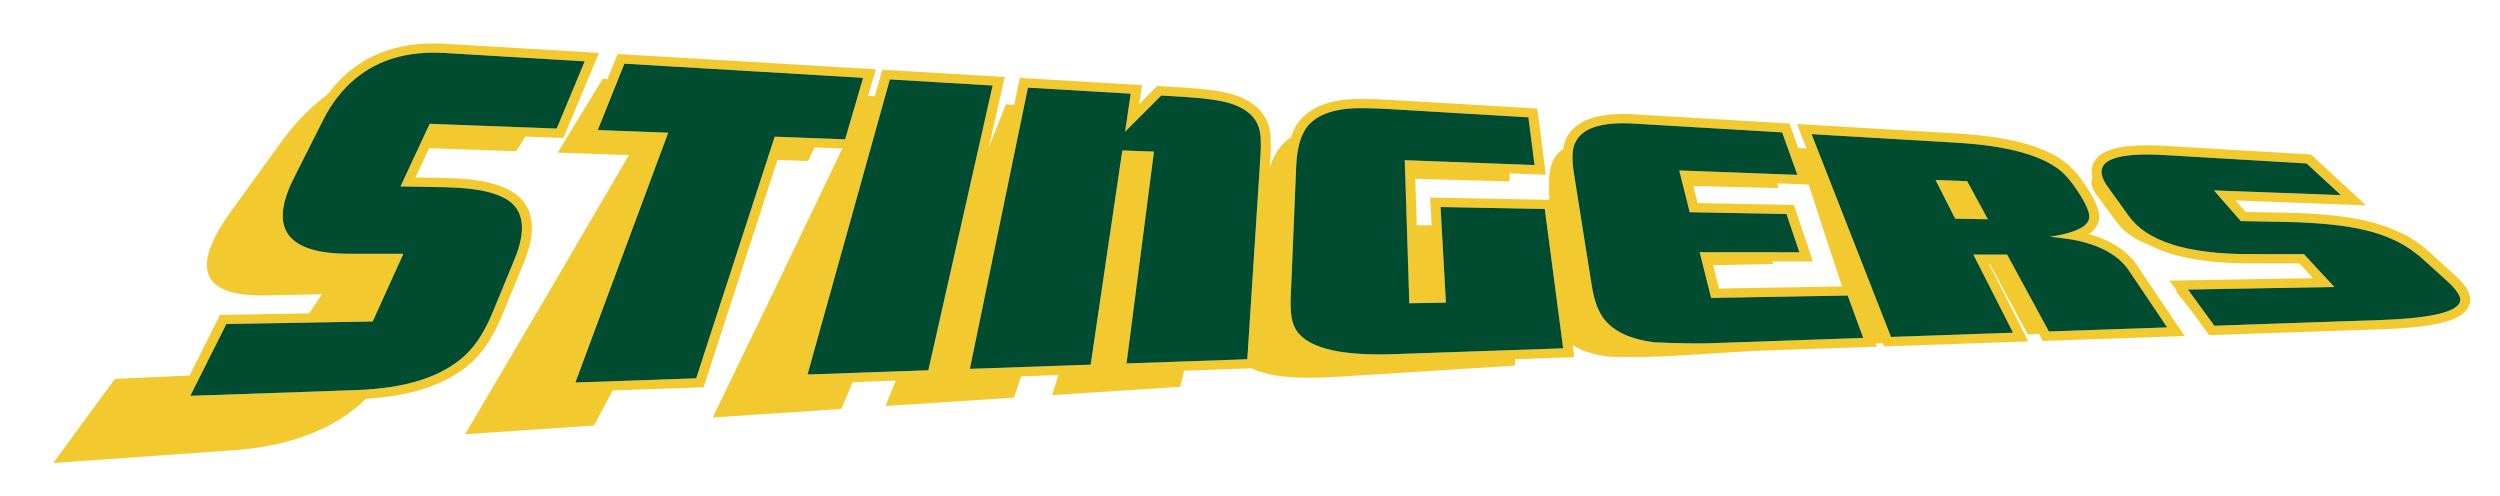 <?xml version="1.0" encoding="utf-8"?>
<!-- Generator: Adobe Illustrator 17.0.0, SVG Export Plug-In . SVG Version: 6.00 Build 0)  -->
<!DOCTYPE svg PUBLIC "-//W3C//DTD SVG 1.1//EN" "http://www.w3.org/Graphics/SVG/1.1/DTD/svg11.dtd">
<svg version="1.1" id="Layer_1" xmlns="http://www.w3.org/2000/svg" xmlns:xlink="http://www.w3.org/1999/xlink" x="0px" y="0px"
	 width="200px" height="39.667px" viewBox="0 0 200 39.667" style="enable-background:new 0 0 200 39.667;" xml:space="preserve">
<path id="color2" style="fill:#F2CA30;" d="M38.46,28.218c0.642-0.779,1.21-1.78,1.737-3.06l1.712-4.15
	c0.971-2.355,0.843-4.124-0.386-5.267c-1.063-0.956-2.976-1.446-5.848-1.501l-2.431-0.045l1.09-2.341
	c2.32,0.082,4.64,0.163,6.961,0.244c0.245-0.39,0.488-0.779,0.734-1.169l3.045,0.114l2.842-6.813L35.659,3.504
	c-0.328-0.021-0.649-0.031-0.965-0.031c-3.673,0-6.512,1.385-8.489,4.087c-1.341,0.975-2.596,2.259-3.761,3.869
	c-1.281,1.773-2.567,3.552-3.859,5.332c-3.422,4.688-2.528,6.981,2.702,6.868c1.489-0.028,2.979-0.058,4.469-0.087
	c-0.344,0.508-0.691,1.018-1.036,1.526l-7.123,0.125l-2.433,4.847c-1.99,0.091-3.98,0.181-5.971,0.272
	c-1.64,2.239-3.285,4.478-4.937,6.725c4.781-0.337,9.56-0.674,14.335-1.007c4.631-0.326,8.213-1.718,10.686-4.128
	C33.548,31.644,36.645,30.415,38.46,28.218z M30.025,31.11c-0.456,0.042-0.922,0.077-1.41,0.094
	c-4.463,0.154-8.926,0.309-13.389,0.463c0.279-0.556,0.558-1.112,0.837-1.668c0.682-1.358,1.363-2.717,2.045-4.075
	c2.035-0.035,4.069-0.072,6.104-0.107c1.868-0.033,3.736-0.065,5.604-0.099c0.819-1.805,1.638-3.61,2.458-5.415
	c-1.433,0-2.867,0-4.3,0c-5.029,0.01-6.515-2.014-4.455-6.073c0.78-1.548,1.559-3.095,2.339-4.643
	c0.69-1.359,1.551-2.447,2.566-3.291c1.855-1.542,4.243-2.236,7.183-2.054c3.725,0.222,7.451,0.442,11.176,0.664
	c-0.747,1.793-1.497,3.585-2.244,5.378c-0.685-0.026-1.37-0.051-2.055-0.077c-2.703-0.101-5.405-0.202-8.106-0.303
	c-0.298,0.64-0.596,1.28-0.895,1.92c-0.479,1.029-0.959,2.059-1.438,3.087c1.206,0.022,2.41,0.045,3.616,0.068
	c2.653,0.05,4.414,0.487,5.311,1.293c0.977,0.907,1.053,2.392,0.196,4.47c-0.571,1.383-1.141,2.766-1.712,4.15
	c-0.495,1.199-1.035,2.156-1.626,2.873C36.268,29.656,33.651,30.774,30.025,31.11z M197.592,23.7
	c-0.102-0.5-0.504-1.057-1.269-1.747l-2.15-1.946c-1.161-1.047-2.737-1.82-4.688-2.299c-1.704-0.408-3.921-0.641-6.591-0.693
	l-3.247-0.06l-0.8-0.917l10.444,0.389l-4.414-4.068l-11.471-0.681c-0.59-0.037-1.14-0.055-1.636-0.055
	c-2.369,0-3.716,0.417-4.236,1.315c-0.217,0.373-0.251,0.793-0.14,1.25c-0.184,0.375-0.069,0.852,0.348,1.433
	c0.544,0.733,1.085,1.464,1.631,2.195c0.554,0.753,1.414,1.342,2.558,1.781c1.876,0.98,4.533,1.472,8.08,1.472l3.937,0.001
	l1.09,1.179l-11.483,0.203l0.602,0.827c-0.034,0.001-0.067,0.003-0.1,0.004c0.438,0.557,0.878,1.11,1.317,1.665l1.362,1.869
	l13.829-0.478c4.973-0.177,6.197-0.885,6.709-1.48C197.567,24.518,197.676,24.119,197.592,23.7z M190.537,25.598
	c-4.464,0.153-8.929,0.309-13.39,0.462c-0.041-0.056-0.082-0.113-0.123-0.169c-0.644-0.883-1.288-1.767-1.93-2.651
	c-0.018-0.025-0.037-0.051-0.056-0.076c1.202-0.021,2.403-0.042,3.605-0.063c2.701-0.048,5.401-0.096,8.103-0.142
	c-0.811-0.877-1.623-1.754-2.433-2.63c-1.433,0-2.867,0-4.302-0.001c-5.027,0.011-8.269-1.012-9.725-3.069
	c-0.565-0.78-1.127-1.563-1.688-2.344c-0.37-0.522-0.52-0.962-0.463-1.324c0.154-0.988,1.889-1.382,5.218-1.176
	c3.726,0.221,7.451,0.443,11.176,0.663c0.916,0.845,1.832,1.689,2.747,2.533c-0.274-0.01-0.547-0.02-0.821-0.031
	c-3.113-0.116-6.226-0.232-9.339-0.348c0.173,0.198,0.345,0.395,0.518,0.593c0.543,0.621,1.086,1.241,1.628,1.862
	c1.206,0.022,2.409,0.045,3.614,0.068c2.654,0.051,4.78,0.279,6.409,0.669c1.643,0.404,2.987,1.035,4.035,1.884
	c0.097,0.078,0.206,0.147,0.297,0.229c0.716,0.648,1.433,1.298,2.151,1.946c0.552,0.499,0.875,0.903,0.992,1.227
	c0.015,0.042,0.04,0.087,0.048,0.126C197.014,24.847,194.905,25.442,190.537,25.598z M167.128,18.719
	c0.387-0.268,0.668-0.609,0.77-1.044c0.166-0.655-0.162-1.524-1.095-2.904c-0.45-0.666-0.866-1.166-1.28-1.535
	c-1.654-1.456-4.55-2.29-8.858-2.552l-12.905-0.765l0.766,1.956c-0.221-0.011-0.443-0.021-0.664-0.032l-0.707-1.96L130.801,9.15
	c-0.334-0.021-0.653-0.03-0.956-0.03c-2.574,0-4.143,0.754-4.665,2.249c-0.055,0.163-0.096,0.343-0.125,0.539
	c-0.356,0.256-0.634,0.565-0.815,0.942c-0.247,0.524-0.355,1.315-0.318,2.367c0.009,0.256,0.019,0.511,0.028,0.767l-9.543-0.177
	l0.124,2.219c-0.396-0.001-0.792-0.002-1.188-0.003l-0.119-3.715c2.515,0.068,5.03,0.136,7.546,0.202
	c0.001-0.213,0.002-0.427,0.003-0.64l2.892,0.108l-0.683-5.292l-11.537-0.684c-1.005-0.06-1.851-0.09-2.516-0.09
	c-0.492,0-0.891,0.016-1.219,0.048c-1.88,0.193-3.214,0.862-3.959,1.989c-0.196,0.295-0.347,0.652-0.475,1.043
	c-0.317,0.219-0.607,0.461-0.843,0.75c-0.337,0.415-0.62,0.978-0.858,1.656l0.059-0.909c0.073-1.101,0.024-1.903-0.149-2.45
	c-0.362-1.173-1.311-2.006-2.825-2.476c-0.861-0.268-2.159-0.45-3.967-0.558L92.569,6.88c0,0-1.036,1.045-1.431,1.441l0.223-1.512
	l-9.774-0.58l-0.446,2.161c-0.224-0.014-0.448-0.027-0.672-0.04c-0.45,1.139-0.907,2.283-1.359,3.423l1.268-5.616l-9.795-0.582
	l-0.594,2.129C69.81,7.694,69.63,7.683,69.45,7.672l0.621-2.126l-20.66-1.226l-0.805,2.007c-0.13-0.009-0.26-0.017-0.389-0.025
	c-1.197,1.968-2.398,3.939-3.605,5.911c1.899,0.065,3.798,0.13,5.698,0.194c-4.307,7.4-8.675,14.846-13.104,22.334
	c3.439-0.233,6.877-0.468,10.313-0.7c0.505-0.937,1.002-1.869,1.505-2.805l7.265-0.251l5.909-18.187
	c0.816,0.026,1.631,0.053,2.447,0.079c0.177-0.361,0.354-0.722,0.531-1.083l2.212,0.083c-3.416,7.145-6.867,14.315-10.373,21.525
	c3.434-0.231,6.864-0.46,10.294-0.689c0.304-0.715,0.602-1.426,0.905-2.141l3.44-0.119c-0.272,0.677-0.54,1.351-0.813,2.029
	c3.427-0.225,6.853-0.45,10.276-0.675c0.19-0.568,0.375-1.133,0.564-1.7l2.984-0.104c-0.167,0.536-0.331,1.07-0.499,1.607
	c3.422-0.224,6.841-0.443,10.261-0.665c0.101-0.43,0.201-0.86,0.301-1.29l5.406-0.187c1.318,0.658,3.571,0.888,6.786,0.681
	c4.761-0.3,9.523-0.599,14.282-0.898c-0.001-0.171-0.002-0.342-0.003-0.513l4.743-0.164l-0.129-0.975
	c0.746,0.495,1.761,0.82,3.085,0.95c2.141,0.019,3.695-0.002,4.651-0.062c2.25-0.137,4.498-0.274,6.747-0.411l9.86-0.341
	l-0.092-0.251c0.185-0.011,0.37-0.022,0.555-0.033l0.103,0.264l11.546-0.4l-3.149-6.207l0.07,0c1.004,1.89,2.014,3.774,3.034,5.651
	c0.297-0.017,0.593-0.035,0.89-0.052l0.31,0.571l11.349-0.395l-3.78-5.617C170.196,20.083,168.898,19.229,167.128,18.719z
	 M65.535,11.067c-1.186-0.045-2.373-0.089-3.56-0.133c-0.199,0.613-0.398,1.225-0.597,1.837c-1.895,5.832-3.789,11.663-5.684,17.494
	c-2.087,0.072-4.175,0.144-6.263,0.217c-1.134,0.039-2.268,0.078-3.402,0.118c2.475-6.661,4.95-13.323,7.426-19.983
	c-1.879-0.07-3.756-0.141-5.635-0.211c0.538-1.342,1.076-2.684,1.614-4.026c0.172-0.429,0.344-0.858,0.516-1.287
	c6.366,0.377,12.732,0.756,19.098,1.134c-0.48,1.64-0.958,3.279-1.438,4.918C66.919,11.119,66.227,11.093,65.535,11.067z
	 M68.534,29.822c-1.311,0.045-2.621,0.09-3.932,0.137c2.066-7.402,4.13-14.803,6.195-22.203c0.13-0.467,0.261-0.934,0.391-1.402
	c2.741,0.163,5.481,0.325,8.222,0.488c-0.729,3.227-1.457,6.454-2.186,9.681c-0.986,4.367-1.972,8.733-2.958,13.1
	c-0.77,0.027-1.54,0.054-2.309,0.08C70.817,29.742,69.675,29.782,68.534,29.822z M99.786,28.74c-0.196,0.007-0.392,0.014-0.588,0.02
	c-1.43,0.049-2.86,0.099-4.29,0.148c-1.595,0.055-3.19,0.11-4.785,0.165c0.731-5.648,1.463-11.297,2.195-16.946
	c-0.843-0.031-1.687-0.063-2.53-0.093c-0.082,0.557-0.165,1.114-0.247,1.672c-0.056,0.379-0.112,0.758-0.168,1.137
	c-0.706,4.776-1.412,9.553-2.118,14.329c-0.784,0.027-1.568,0.055-2.353,0.082c-0.989,0.034-1.978,0.069-2.968,0.103
	c-1.448,0.05-2.896,0.1-4.344,0.151c1.45-7.024,2.901-14.048,4.352-21.07c0.098-0.476,0.197-0.953,0.295-1.43
	c2.74,0.162,5.481,0.325,8.221,0.487c-0.119,0.81-0.239,1.621-0.358,2.432c-0.03,0.201-0.059,0.403-0.089,0.604
	c0.517-0.513,1.013-1.014,1.52-1.521c0.456-0.456,0.922-0.919,1.369-1.37c0.583,0.035,1.165,0.069,1.747,0.104
	c1.732,0.103,2.985,0.278,3.766,0.521c1.253,0.39,2.024,1.049,2.311,1.979c0.144,0.457,0.186,1.189,0.117,2.199
	c-0.126,1.961-0.253,3.923-0.38,5.884C100.234,21.799,100.01,25.269,99.786,28.74z M141.802,20.918l3.233,0.003l-1.527-4.532
	l-7.695-0.14l-0.343-1.37c2.271,0.056,4.543,0.112,6.816,0.166c-0.035-0.126-0.07-0.251-0.105-0.377l2.518,0.094
	c0.877,2.724,1.766,5.44,2.666,8.148l-9.845,0.173l-0.467-1.871c1.601-0.031,3.201-0.061,4.801-0.091
	C141.837,21.054,141.819,20.986,141.802,20.918z M121.199,27.997c-3.211,0.111-6.423,0.223-9.635,0.333
	c-4.572,0.163-7.257-0.558-8.01-2.188c-0.243-0.511-0.342-1.286-0.298-2.321c0.147-3.507,0.292-7.015,0.438-10.523
	c0.055-1.261,0.287-2.208,0.681-2.857c0.019-0.032,0.034-0.073,0.054-0.104c0.614-0.928,1.738-1.474,3.369-1.642
	c0.716-0.072,1.913-0.056,3.597,0.044c3.626,0.215,7.252,0.432,10.877,0.646c0.166,1.272,0.328,2.545,0.491,3.818
	c-0.663-0.025-1.325-0.049-1.988-0.074c-2.799-0.104-5.597-0.208-8.394-0.313c0.015,0.49,0.031,0.98,0.047,1.47
	c0.04,1.265,0.081,2.529,0.121,3.794c0.065,2.06,0.13,4.12,0.197,6.18c0.973-0.018,1.949-0.036,2.926-0.052
	c-0.114-2.06-0.23-4.12-0.345-6.181c-0.027-0.489-0.055-0.977-0.082-1.466c2.779,0.051,5.557,0.103,8.337,0.154
	c0.183,1.389,0.366,2.778,0.55,4.167c0.257,1.943,0.513,3.886,0.769,5.828c0.051,0.384,0.101,0.769,0.152,1.153
	C123.769,27.908,122.484,27.953,121.199,27.997z M146.398,27.126c-3.223,0.111-6.446,0.223-9.668,0.334
	c-0.905,0.033-2.384,0.008-4.424-0.076c-1.837-0.242-3.149-0.843-3.935-1.807c-0.498-0.606-0.841-1.53-1.035-2.768
	c-0.471-2.956-0.943-5.912-1.411-8.868c-0.168-1.048-0.16-1.833,0.014-2.353c0.021-0.061,0.057-0.112,0.083-0.169
	c0.536-1.181,2.09-1.691,4.727-1.531c3.94,0.234,7.881,0.467,11.82,0.701c0.407,1.133,0.817,2.266,1.226,3.399
	c-0.607-0.023-1.215-0.045-1.822-0.068c-2.544-0.095-5.087-0.19-7.63-0.285c0.102,0.408,0.203,0.816,0.305,1.224
	c0.176,0.706,0.353,1.412,0.529,2.118c2.582,0.048,5.163,0.095,7.744,0.141c0.345,1.02,0.688,2.042,1.032,3.061
	c-0.781,0-1.561-0.001-2.342-0.002c-1.878-0.001-3.757-0.003-5.635-0.005c0.088,0.352,0.176,0.704,0.264,1.056
	c0.218,0.869,0.436,1.737,0.652,2.606c3.572-0.062,7.146-0.124,10.719-0.188c0.069-0.001,0.139-0.002,0.208-0.004
	c0.415,1.129,0.829,2.259,1.244,3.391c-0.106,0.004-0.213,0.007-0.319,0.011C147.961,27.072,147.18,27.099,146.398,27.126z
	 M169.707,26.319c-1.932,0.067-3.864,0.133-5.796,0.2c-1.114-2.05-2.231-4.1-3.344-6.152c-0.898,0.001-1.799,0.001-2.696,0.001
	c0.103,0.203,0.206,0.406,0.309,0.609c0.954,1.88,1.906,3.76,2.862,5.639c-0.652,0.023-1.305,0.045-1.958,0.068
	c-2.602,0.091-5.204,0.18-7.806,0.272c-1.963-5.013-3.926-10.027-5.889-15.04c-0.155-0.396-0.31-0.792-0.465-1.187
	c3.896,0.231,7.793,0.462,11.691,0.693c4.099,0.249,6.874,1.041,8.361,2.351c0.356,0.318,0.742,0.782,1.152,1.39
	c0.769,1.137,1.103,1.916,0.996,2.343c-0.099,0.42-0.546,0.763-1.343,1.032c-0.47,0.159-1.062,0.292-1.777,0.399
	c0.317,0.034,0.59,0.066,0.842,0.097c0.424,0.052,0.767,0.101,1.006,0.146c2.118,0.401,3.621,1.222,4.472,2.479
	c1.017,1.51,2.032,3.02,3.05,4.532C172.151,26.234,170.929,26.276,169.707,26.319z M154.843,14.401
	c0.16,0.316,0.321,0.632,0.482,0.948c0.363,0.715,0.725,1.429,1.09,2.144c0.299,0.005,0.6,0.011,0.899,0.016
	c0.571,0.01,1.142,0.02,1.715,0.03c-0.551-1.015-1.104-2.029-1.654-3.044C156.528,14.465,155.688,14.433,154.843,14.401z
	 M156.923,16.763l-0.395-0.777c0.134,0.259,0.267,0.518,0.401,0.778L156.923,16.763z"/>
<path id="color1" style="fill:#004C31;" d="M196.81,23.836c0.203,1.011-1.905,1.605-6.273,1.762
	c-4.464,0.153-8.929,0.309-13.39,0.462c-0.041-0.056-0.082-0.113-0.123-0.169c-0.644-0.883-1.288-1.767-1.93-2.651
	c-0.018-0.025-0.037-0.051-0.056-0.076c1.202-0.021,2.403-0.042,3.605-0.063c2.701-0.048,5.401-0.096,8.103-0.142
	c-0.811-0.877-1.623-1.754-2.433-2.63c-1.433,0-2.867,0-4.302-0.001c-5.027,0.011-8.269-1.012-9.725-3.069
	c-0.565-0.78-1.127-1.563-1.688-2.344c-0.37-0.522-0.52-0.962-0.463-1.324c0.154-0.988,1.889-1.382,5.218-1.176
	c3.726,0.221,7.451,0.443,11.176,0.663c0.916,0.845,1.832,1.689,2.747,2.533c-0.274-0.01-0.547-0.02-0.821-0.031
	c-3.113-0.116-6.226-0.232-9.339-0.348c0.173,0.198,0.345,0.395,0.518,0.593c0.543,0.621,1.086,1.241,1.628,1.862
	c1.206,0.022,2.409,0.045,3.614,0.068c2.654,0.051,4.78,0.279,6.409,0.669c1.643,0.404,2.987,1.035,4.035,1.884
	c0.097,0.078,0.206,0.147,0.297,0.229c0.716,0.648,1.433,1.298,2.151,1.946c0.552,0.499,0.875,0.903,0.992,1.227
	C196.778,23.752,196.803,23.798,196.81,23.836z M35.606,4.241c-2.939-0.181-5.328,0.513-7.183,2.054
	c-1.015,0.844-1.876,1.932-2.566,3.291c-0.78,1.547-1.559,3.095-2.339,4.643c-2.06,4.059-0.574,6.083,4.455,6.073
	c1.434,0,2.868,0,4.3,0c-0.819,1.805-1.639,3.61-2.458,5.415c-1.868,0.034-3.736,0.066-5.604,0.099
	c-2.035,0.036-4.069,0.072-6.104,0.107c-0.681,1.358-1.363,2.717-2.045,4.075c-0.279,0.556-0.558,1.112-0.837,1.668
	c4.463-0.154,8.926-0.309,13.389-0.463c0.488-0.017,0.954-0.052,1.41-0.094c3.626-0.336,6.243-1.454,7.803-3.343
	c0.591-0.717,1.132-1.674,1.626-2.873c0.571-1.384,1.141-2.767,1.712-4.15c0.856-2.079,0.78-3.563-0.196-4.47
	c-0.897-0.807-2.658-1.243-5.311-1.293c-1.206-0.023-2.41-0.046-3.616-0.068c0.48-1.029,0.959-2.058,1.438-3.087
	c0.298-0.64,0.596-1.28,0.895-1.92c2.701,0.101,5.404,0.202,8.106,0.303c0.685,0.026,1.37,0.051,2.055,0.077
	c0.747-1.793,1.497-3.586,2.244-5.378C43.057,4.684,39.331,4.463,35.606,4.241z M71.188,6.354c-0.13,0.467-0.261,0.934-0.391,1.402
	c-2.064,7.401-4.129,14.802-6.195,22.203c1.311-0.047,2.621-0.091,3.932-0.137c1.141-0.039,2.283-0.08,3.424-0.119
	c0.77-0.027,1.54-0.053,2.309-0.08c0.986-4.367,1.972-8.733,2.958-13.1c0.729-3.227,1.457-6.454,2.186-9.681
	C76.67,6.679,73.929,6.517,71.188,6.354z M98.411,8.266c-0.781-0.242-2.034-0.417-3.766-0.521c-0.582-0.034-1.164-0.069-1.747-0.104
	c-0.446,0.451-0.913,0.913-1.369,1.37c-0.506,0.507-1.003,1.008-1.52,1.521c0.03-0.201,0.059-0.403,0.089-0.604
	c0.119-0.811,0.239-1.621,0.358-2.432c-2.74-0.162-5.48-0.325-8.221-0.487c-0.098,0.476-0.197,0.953-0.295,1.43
	c-1.451,7.023-2.901,14.046-4.352,21.07c1.448-0.051,2.896-0.101,4.344-0.151c0.989-0.034,1.978-0.069,2.968-0.103
	c0.784-0.027,1.568-0.055,2.353-0.082c0.706-4.776,1.412-9.553,2.118-14.329c0.056-0.379,0.112-0.758,0.168-1.137
	c0.082-0.557,0.165-1.114,0.247-1.672c0.843,0.031,1.686,0.062,2.53,0.093c-0.732,5.649-1.464,11.297-2.195,16.946
	c1.595-0.055,3.19-0.11,4.785-0.165c1.43-0.05,2.86-0.099,4.29-0.148c0.196-0.007,0.392-0.014,0.588-0.02
	c0.224-3.471,0.449-6.941,0.673-10.412c0.127-1.961,0.254-3.923,0.38-5.884c0.069-1.011,0.027-1.743-0.117-2.199
	C100.435,9.315,99.664,8.656,98.411,8.266z M170.324,21.66c1.017,1.51,2.032,3.02,3.05,4.532c-1.223,0.042-2.445,0.085-3.667,0.127
	c-1.932,0.067-3.864,0.133-5.796,0.2c-1.114-2.05-2.231-4.1-3.344-6.152c-0.898,0.001-1.799,0.001-2.696,0.001
	c0.103,0.203,0.206,0.406,0.309,0.609c0.954,1.88,1.906,3.76,2.862,5.639c-0.652,0.023-1.305,0.045-1.958,0.068
	c-2.602,0.091-5.204,0.18-7.806,0.272c-1.963-5.013-3.926-10.027-5.889-15.04c-0.155-0.396-0.31-0.792-0.465-1.187
	c3.896,0.231,7.793,0.462,11.691,0.693c4.099,0.249,6.874,1.041,8.361,2.351c0.356,0.318,0.742,0.782,1.152,1.39
	c0.769,1.137,1.103,1.916,0.996,2.343c-0.099,0.42-0.546,0.763-1.343,1.032c-0.47,0.159-1.062,0.292-1.777,0.399
	c0.317,0.034,0.59,0.066,0.842,0.097c0.424,0.052,0.767,0.101,1.006,0.146C167.971,19.581,169.474,20.402,170.324,21.66z
	 M159.028,17.54c-0.551-1.015-1.104-2.029-1.654-3.044c-0.846-0.031-1.687-0.063-2.531-0.095c0.16,0.316,0.321,0.632,0.482,0.948
	c0.363,0.715,0.725,1.429,1.09,2.144c0.299,0.005,0.6,0.011,0.899,0.016C157.885,17.519,158.456,17.529,159.028,17.54z
	 M67.611,11.145c0.479-1.639,0.958-3.279,1.438-4.918C62.683,5.849,56.317,5.47,49.951,5.093c-0.172,0.429-0.344,0.858-0.516,1.287
	c-0.538,1.342-1.076,2.684-1.614,4.026c1.878,0.07,3.756,0.141,5.635,0.211C50.98,17.277,48.505,23.939,46.03,30.6
	c1.134-0.04,2.268-0.078,3.402-0.118c2.088-0.073,4.175-0.146,6.263-0.217c1.895-5.831,3.789-11.662,5.684-17.494
	c0.199-0.612,0.398-1.225,0.597-1.837c1.187,0.044,2.373,0.089,3.56,0.133C66.227,11.093,66.919,11.119,67.611,11.145z
	 M124.132,20.883c-0.183-1.389-0.367-2.778-0.55-4.167c-2.78-0.051-5.558-0.102-8.337-0.154c0.027,0.489,0.055,0.978,0.082,1.466
	c0.115,2.06,0.23,4.12,0.345,6.181c-0.977,0.016-1.953,0.034-2.926,0.052c-0.066-2.06-0.131-4.12-0.197-6.18
	c-0.04-1.265-0.081-2.529-0.121-3.794c-0.016-0.49-0.031-0.98-0.047-1.47c2.797,0.105,5.596,0.209,8.394,0.313
	c0.663,0.025,1.325,0.05,1.988,0.074c-0.163-1.273-0.325-2.546-0.491-3.818c-3.625-0.214-7.251-0.431-10.877-0.646
	c-1.684-0.1-2.881-0.116-3.597-0.044c-1.631,0.168-2.755,0.714-3.369,1.642c-0.02,0.031-0.035,0.072-0.054,0.104
	c-0.394,0.649-0.626,1.596-0.681,2.857c-0.146,3.508-0.291,7.016-0.438,10.523c-0.044,1.035,0.055,1.811,0.298,2.321
	c0.753,1.63,3.438,2.351,8.01,2.188c3.212-0.111,6.423-0.222,9.635-0.333c1.284-0.044,2.569-0.089,3.853-0.133
	c-0.051-0.384-0.101-0.769-0.152-1.153C124.645,24.768,124.388,22.825,124.132,20.883z M147.61,23.647
	c-3.573,0.064-7.147,0.125-10.719,0.188c-0.216-0.868-0.434-1.737-0.652-2.606c-0.088-0.352-0.176-0.704-0.264-1.056
	c1.878,0.002,3.757,0.003,5.635,0.005c0.781,0.001,1.561,0.002,2.342,0.002c-0.344-1.02-0.688-2.042-1.032-3.061
	c-2.581-0.046-5.162-0.093-7.744-0.141c-0.175-0.706-0.352-1.412-0.529-2.118c-0.102-0.408-0.203-0.816-0.305-1.224
	c2.543,0.094,5.087,0.19,7.63,0.285c0.607,0.023,1.214,0.045,1.822,0.068c-0.408-1.134-0.818-2.266-1.226-3.399
	c-3.939-0.234-7.88-0.467-11.82-0.701c-2.637-0.16-4.191,0.35-4.727,1.531c-0.026,0.058-0.062,0.109-0.083,0.169
	c-0.174,0.52-0.182,1.305-0.014,2.353c0.468,2.956,0.94,5.912,1.411,8.868c0.194,1.237,0.537,2.162,1.035,2.768
	c0.786,0.964,2.099,1.564,3.935,1.807c2.04,0.084,3.519,0.109,4.424,0.076c3.222-0.111,6.445-0.222,9.668-0.334
	c0.782-0.027,1.563-0.054,2.345-0.081c0.106-0.004,0.213-0.007,0.319-0.011c-0.415-1.132-0.829-2.262-1.244-3.391
	C147.749,23.644,147.68,23.646,147.61,23.647z"/>
</svg>
